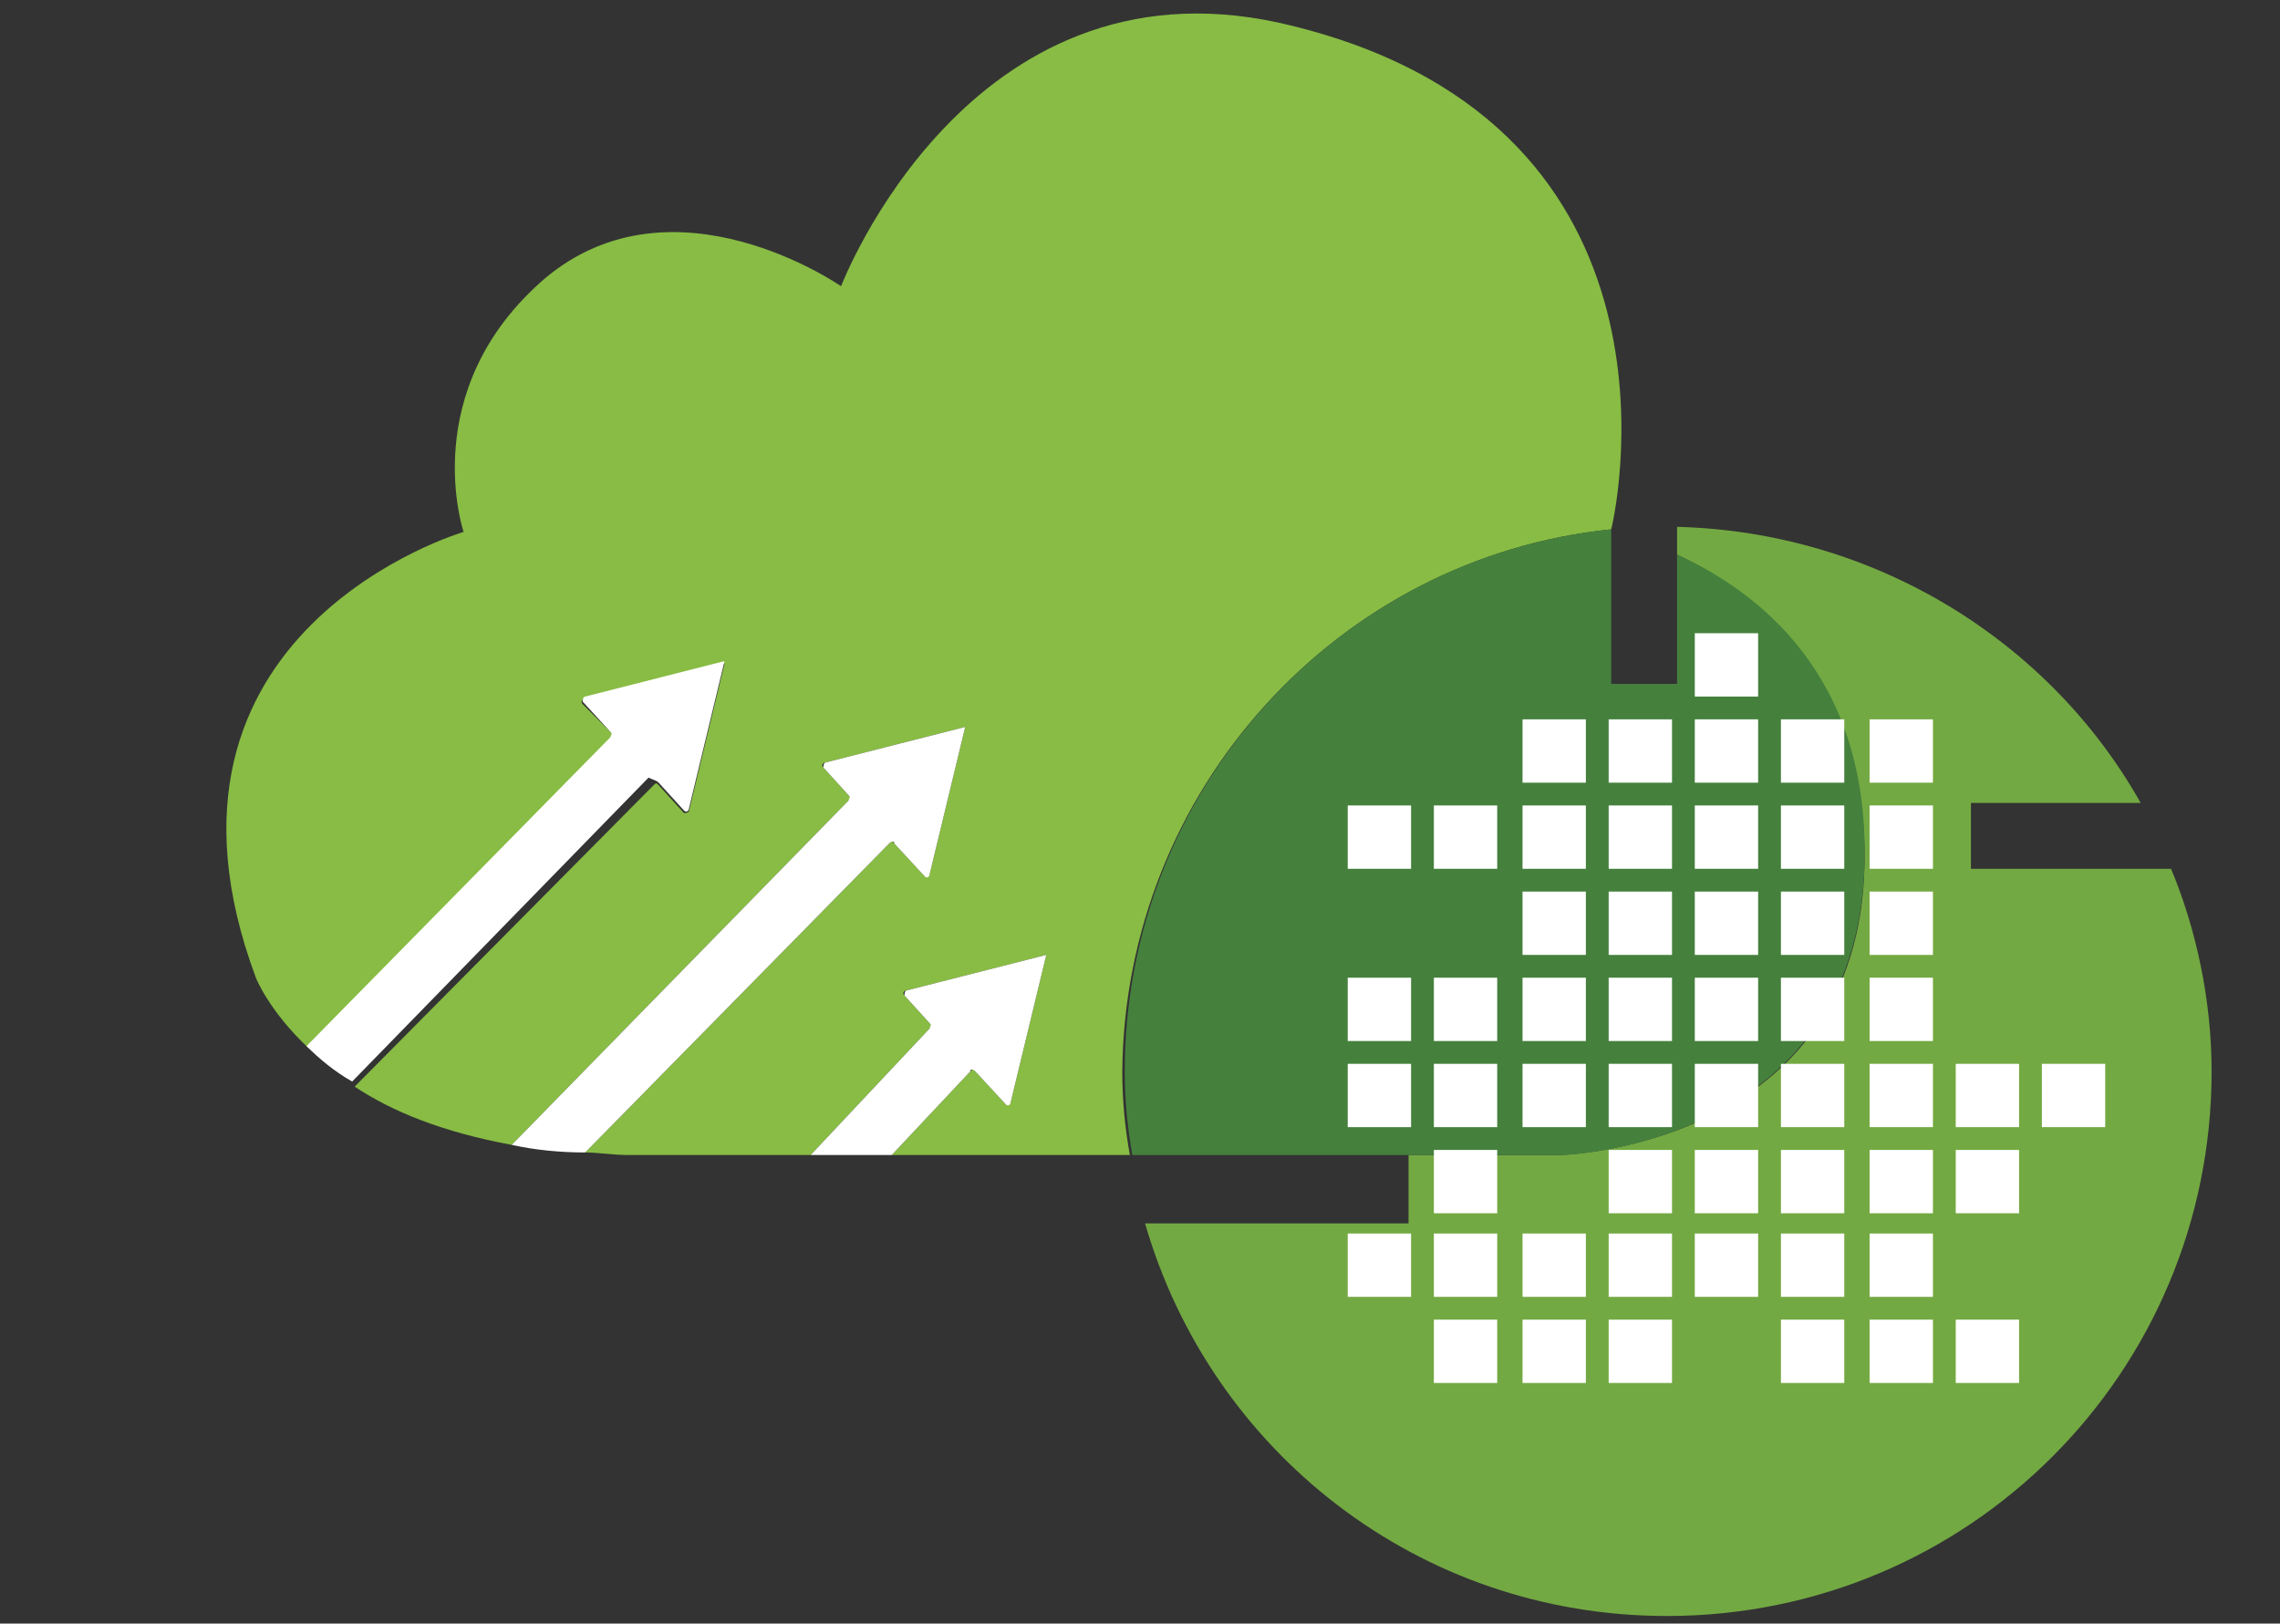 <?xml version="1.0" encoding="utf-8"?>
<!-- Generator: Adobe Illustrator 24.0.1, SVG Export Plug-In . SVG Version: 6.00 Build 0)  -->
<svg version="1.1" id="Layer_1" xmlns="http://www.w3.org/2000/svg" xmlns:xlink="http://www.w3.org/1999/xlink" x="0px" y="0px"
	 viewBox="0 0 90 64.1" style="enable-background:new 0 0 90 64.1;" xml:space="preserve">
<rect x="0" y="0" width="90" height="64.1" fill="#333333" stroke="none"/>
<style type="text/css">
	.st0{fill:#676868;}
	.st1{fill:#79AA41;}
	.st2{fill:#FFFFFF;}
	.st3{opacity:0.85;fill:#A7D060;enable-background:new    ;}
	.st4{clip-path:url(#SVGID_2_);fill:#8ABC49;}
	.st5{clip-path:url(#SVGID_4_);fill:#1F4493;}
	.st6{fill:none;}
	.st7{fill:#45813C;}
	.st8{fill:#A6D05D;}
	.st9{fill:#649A41;}
	.st10{fill:#45813D;}
	.st11{fill:#73A942;}
	.st12{fill:#88BC44;}
	.st13{fill:#1F4393;}
	.st14{fill:#8BBA48;}
</style>
<g>
	<path class="st11" d="M63.6,21L63.6,21C63.6,20.9,63.6,20.9,63.6,21C63.6,21,63.6,21,63.6,21C63.6,21,63.6,21,63.6,21z"/>
	<path class="st11" d="M55.6,45.6h-11C44.6,45.6,55.6,45.6,55.6,45.6z"/>
	<path class="st11" d="M85.7,34.3h-7.9v-2.6h6.7C80.9,25.3,74,21,66.2,20.8v1.1c3,1.4,7.5,4.7,7.4,12.2c-0.2,11.2-12,11.5-12,11.5
		h-6v2.7H45.2c2.6,9,10.8,15.5,20.6,15.5c11.9,0,21.5-9.6,21.5-21.5C87.3,39.5,86.7,36.7,85.7,34.3z"/>
	<path class="st12" d="M63.6,20.9c0.3-1.2,3.3-16.3-13.1-20C38.2-1.8,33.2,11.3,33.2,11.3S26.6,6.7,21.5,11c-5.1,4.4-3.2,10-3.2,10
		S5,24.9,10.1,38.6c0,0,0.5,1.3,2.1,2.8l12-12.2c0.1-0.1,0.1-0.1,0-0.2L23,27.8c-0.1-0.1,0-0.2,0.1-0.2l5.5-1.4L27.2,32
		c0,0.1-0.2,0.1-0.2,0.1l-1-1.1c-0.1-0.1-0.1-0.1-0.2,0L14,42.9c1.5,1,3.5,1.8,6.2,2.3l13.3-13.6c0.1-0.1,0.1-0.1,0-0.2l-1-1.1
		c-0.1-0.1,0-0.2,0.1-0.2l5.5-1.4l-1.4,5.8c0,0.1-0.2,0.1-0.2,0.1l-1.2-1.3c-0.1-0.1-0.1-0.1-0.2,0l-12,12.2c0.5,0,1.1,0.1,1.7,0.1
		H32l4.7-5c0.1-0.1,0.1-0.1,0-0.2l-1-1.1c-0.1-0.1,0-0.2,0.1-0.2l5.5-1.4l-1.4,5.8c0,0.1-0.2,0.1-0.2,0.1l-1.2-1.3
		c-0.1-0.1-0.1-0.1-0.2,0l-3.1,3.3h9.4c-0.2-1.1-0.3-2.2-0.3-3.3C44.4,31.2,52.8,22,63.6,20.9z"/>
	<path class="st10" d="M73.6,34.1c0.2-7.5-4.3-10.8-7.4-12.2V27h-2.6v-6c0,0,0,0,0,0s0,0,0-0.1C52.8,22,44.4,31.2,44.4,42.3
		c0,1.1,0.1,2.2,0.3,3.3h11h6C61.6,45.6,73.3,45.3,73.6,34.1z"/>
	<path class="st2" d="M38.5,42.3l1.2,1.3c0.1,0.1,0.2,0,0.2-0.1l1.4-5.8l-5.5,1.4c-0.1,0-0.1,0.2-0.1,0.2l1,1.1c0.1,0.1,0,0.1,0,0.2
		l-4.7,5h3.2l3.1-3.3C38.3,42.2,38.4,42.2,38.5,42.3z"/>
	<path class="st2" d="M35.3,33.3l1.2,1.3c0.1,0.1,0.2,0,0.2-0.1l1.4-5.8l-5.5,1.4c-0.1,0-0.1,0.2-0.1,0.2l1,1.1c0.1,0.1,0,0.1,0,0.2
		L20.2,45.2c0.9,0.2,1.9,0.3,2.9,0.3l12-12.2C35.2,33.2,35.3,33.2,35.3,33.3z"/>
	<path class="st2" d="M26,30.9l1,1.1c0.1,0.1,0.2,0,0.2-0.1l1.4-5.8l-5.5,1.4c-0.1,0-0.1,0.2-0.1,0.2l1.1,1.2c0.1,0.1,0,0.1,0,0.2
		l-12,12.2c0.5,0.5,1.1,1,1.8,1.4l11.7-12C25.8,30.8,25.9,30.8,26,30.9z"/>
</g>
<g>
	<rect x="53.2" y="48.7" class="st2" width="2.5" height="2.5"/>
	<rect x="56.6" y="48.7" class="st2" width="2.5" height="2.5"/>
	<rect x="60.1" y="48.7" class="st2" width="2.5" height="2.5"/>
	<rect x="63.5" y="48.7" class="st2" width="2.5" height="2.5"/>
	<rect x="66.9" y="48.7" class="st2" width="2.5" height="2.5"/>
	<rect x="70.3" y="48.7" class="st2" width="2.5" height="2.5"/>
	<rect x="73.8" y="48.7" class="st2" width="2.5" height="2.5"/>
</g>
<g>
	<rect x="56.6" y="52.1" class="st2" width="2.5" height="2.5"/>
	<rect x="60.1" y="52.1" class="st2" width="2.5" height="2.5"/>
	<rect x="63.5" y="52.1" class="st2" width="2.5" height="2.5"/>
	<rect x="70.3" y="52.1" class="st2" width="2.5" height="2.5"/>
	<rect x="73.8" y="52.1" class="st2" width="2.5" height="2.5"/>
	<rect x="77.2" y="52.1" class="st2" width="2.5" height="2.5"/>
</g>
<g>
	<rect x="56.6" y="45.4" class="st2" width="2.5" height="2.5"/>
	<rect x="63.5" y="45.4" class="st2" width="2.5" height="2.5"/>
	<rect x="66.9" y="45.4" class="st2" width="2.5" height="2.5"/>
	<rect x="70.3" y="45.4" class="st2" width="2.5" height="2.5"/>
	<rect x="73.8" y="45.4" class="st2" width="2.5" height="2.5"/>
	<rect x="77.2" y="45.4" class="st2" width="2.5" height="2.5"/>
</g>
<g>
	<rect x="53.2" y="42" class="st2" width="2.5" height="2.5"/>
	<rect x="56.6" y="42" class="st2" width="2.5" height="2.5"/>
	<rect x="60.1" y="42" class="st2" width="2.5" height="2.5"/>
	<rect x="63.5" y="42" class="st2" width="2.5" height="2.5"/>
	<rect x="66.9" y="42" class="st2" width="2.5" height="2.5"/>
	<rect x="70.3" y="42" class="st2" width="2.5" height="2.5"/>
	<rect x="73.8" y="42" class="st2" width="2.5" height="2.5"/>
	<rect x="77.2" y="42" class="st2" width="2.5" height="2.5"/>
	<rect x="80.6" y="42" class="st2" width="2.5" height="2.5"/>
</g>
<g>
	<rect x="53.2" y="38.6" class="st2" width="2.5" height="2.5"/>
	<rect x="56.6" y="38.6" class="st2" width="2.5" height="2.5"/>
	<rect x="60.1" y="38.6" class="st2" width="2.5" height="2.5"/>
	<rect x="63.5" y="38.6" class="st2" width="2.5" height="2.5"/>
	<rect x="66.9" y="38.6" class="st2" width="2.5" height="2.5"/>
	<rect x="70.3" y="38.6" class="st2" width="2.5" height="2.5"/>
	<rect x="73.8" y="38.6" class="st2" width="2.5" height="2.5"/>
</g>
<g>
	<rect x="60.1" y="35.2" class="st2" width="2.5" height="2.5"/>
	<rect x="63.5" y="35.2" class="st2" width="2.5" height="2.5"/>
	<rect x="66.9" y="35.2" class="st2" width="2.5" height="2.5"/>
	<rect x="70.3" y="35.2" class="st2" width="2.5" height="2.5"/>
	<rect x="73.8" y="35.2" class="st2" width="2.5" height="2.5"/>
</g>
<g>
	<rect x="53.2" y="31.8" class="st2" width="2.5" height="2.5"/>
	<rect x="56.6" y="31.8" class="st2" width="2.5" height="2.5"/>
	<rect x="60.1" y="31.8" class="st2" width="2.5" height="2.5"/>
	<rect x="63.5" y="31.8" class="st2" width="2.5" height="2.5"/>
	<rect x="66.9" y="31.8" class="st2" width="2.5" height="2.5"/>
	<rect x="70.3" y="31.8" class="st2" width="2.5" height="2.5"/>
	<rect x="73.8" y="31.8" class="st2" width="2.5" height="2.5"/>
</g>
<g>
	<rect x="60.1" y="28.4" class="st2" width="2.5" height="2.5"/>
	<rect x="63.5" y="28.4" class="st2" width="2.5" height="2.5"/>
	<rect x="66.9" y="28.4" class="st2" width="2.5" height="2.5"/>
	<rect x="66.9" y="25" class="st2" width="2.5" height="2.5"/>
	<rect x="70.3" y="28.4" class="st2" width="2.5" height="2.5"/>
	<rect x="73.8" y="28.4" class="st2" width="2.5" height="2.5"/>
</g>
</svg>
